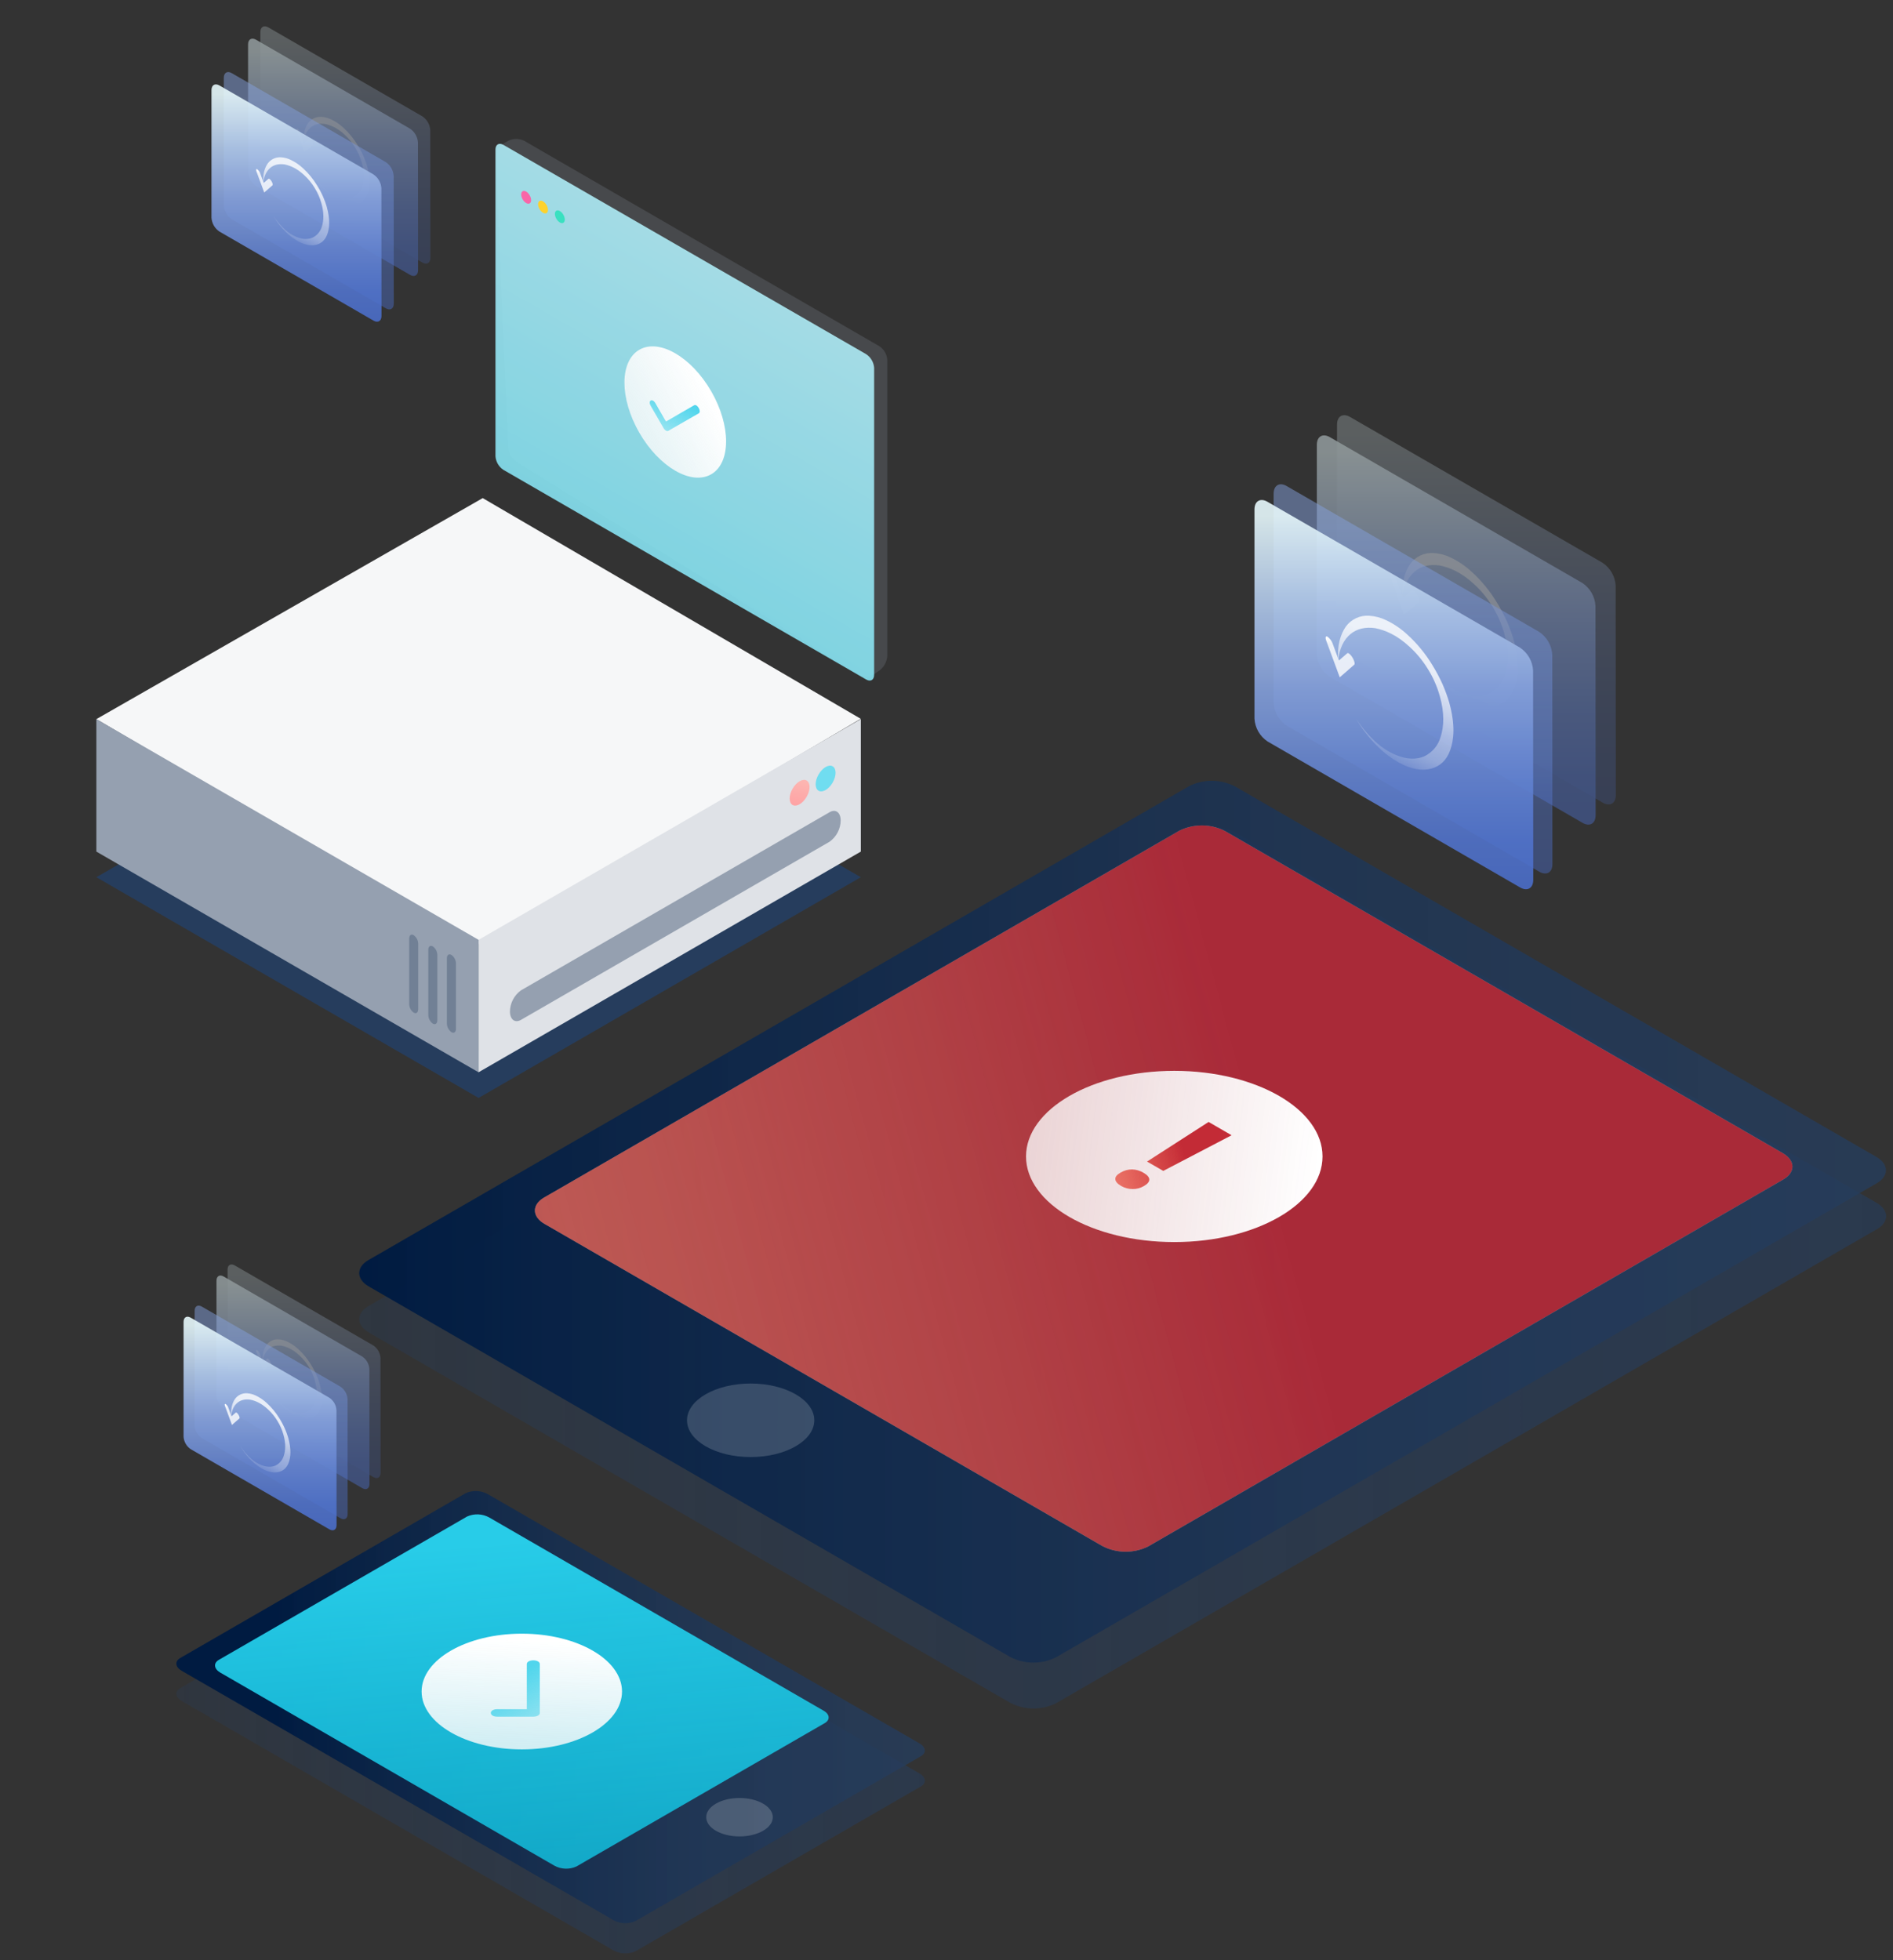 <?xml version="1.0" encoding="UTF-8" standalone="no"?>
<!-- Created with Keyshape -->
<svg xmlns="http://www.w3.org/2000/svg" xmlns:xlink="http://www.w3.org/1999/xlink" id="Ebene_1" data-name="Ebene 1" width="552" height="571.53" viewBox="0 0 552 571.53">
    <rect x="0" y="0" width="552" height="571.53" fill="#333333" stroke="none"/>
    <defs>
        <linearGradient id="Gradient-0" x1="86.455" y1="20.599" x2="86.455" y2="89.791" gradientUnits="userSpaceOnUse">
            <stop offset="0.04" stop-color="#e7f9fc" stop-opacity="0.9"/>
            <stop offset="0.27" stop-color="#b0c8ea" stop-opacity="0.9"/>
            <stop offset="0.49" stop-color="#84a0dc" stop-opacity="0.9"/>
            <stop offset="0.7" stop-color="#6484d1" stop-opacity="0.9"/>
            <stop offset="0.87" stop-color="#5173cb" stop-opacity="0.9"/>
            <stop offset="1" stop-color="#4a6dc9" stop-opacity="0.9"/>
        </linearGradient>
        <linearGradient id="Gradient-1" x1="29.98" y1="80.84" x2="55.13" y2="124.38" gradientUnits="userSpaceOnUse" gradientTransform="matrix(1 1.15 0 1 -12.6 -118.54)">
            <stop offset="0" stop-color="#ffffff" stop-opacity="0.8"/>
            <stop offset="0.19" stop-color="#ffffff" stop-opacity="0.8"/>
            <stop offset="0.4" stop-color="#ffffff" stop-opacity="0.6"/>
            <stop offset="0.6" stop-color="#ffffff" stop-opacity="0.4"/>
            <stop offset="0.82" stop-color="#ffffff" stop-opacity="0.3"/>
            <stop offset="1" stop-color="#ffffff" stop-opacity="0.1"/>
        </linearGradient>
        <linearGradient id="Gradient-2" x1="705.69" y1="-908.48" x2="713.33" y2="-924.74" gradientUnits="userSpaceOnUse" gradientTransform="matrix(-0.87 0.37 -0.65 -0.87 29.34 -1042.52)">
            <stop offset="0" stop-color="#ffffff"/>
            <stop offset="0.19" stop-color="#ffffff" stop-opacity="0.81"/>
            <stop offset="0.4" stop-color="#ffffff" stop-opacity="0.8"/>
            <stop offset="0.6" stop-color="#ffffff" stop-opacity="0.8"/>
            <stop offset="0.77" stop-color="#ffffff" stop-opacity="0.8"/>
            <stop offset="1" stop-color="#ffffff" stop-opacity="0.8"/>
        </linearGradient>
        <linearGradient id="Gradient-3" x1="104.71" y1="204.44" x2="550" y2="204.44" gradientUnits="userSpaceOnUse" gradientTransform="matrix(1 0 0 -1 0 574)">
            <stop offset="0" stop-color="#263d5d" stop-opacity="0.4"/>
            <stop offset="0.26" stop-color="#263d5d" stop-opacity="0.55"/>
            <stop offset="0.68" stop-color="#263d5d" stop-opacity="0.73"/>
            <stop offset="1" stop-color="#263d5d" stop-opacity="0.8"/>
        </linearGradient>
        <linearGradient id="Gradient-4" x1="104.71" y1="217.82" x2="550" y2="217.82" gradientUnits="userSpaceOnUse" gradientTransform="matrix(1 0 0 -1 0 574)">
            <stop offset="0" stop-color="#001b41"/>
            <stop offset="0.16" stop-color="#092347" stop-opacity="0.95"/>
            <stop offset="0.64" stop-color="#1e3657" stop-opacity="0.84"/>
            <stop offset="1" stop-color="#263d5d" stop-opacity="0.8"/>
        </linearGradient>
        <linearGradient id="Gradient-5" x1="-351.89" y1="866.29" x2="-98.93" y2="1119.24" gradientUnits="userSpaceOnUse" gradientTransform="matrix(0.87 0.5 0.5 -0.87 38.16 1318.98)">
            <stop offset="0" stop-color="#e5f7fa" stop-opacity="0.6"/>
            <stop offset="0.59" stop-color="#28cce8" stop-opacity="0.8"/>
        </linearGradient>
        <linearGradient id="Gradient-6" x1="-351.89" y1="866.29" x2="-98.93" y2="1119.24" gradientUnits="userSpaceOnUse" gradientTransform="matrix(0.87 0.5 0.5 -0.87 38.16 1318.98)">
            <stop offset="0" stop-color="#e52713" stop-opacity="0.6"/>
            <stop offset="0.59" stop-color="#be1622" stop-opacity="0.9"/>
        </linearGradient>
        <linearGradient id="Gradient-7" x1="-964.43" y1="398.85" x2="-917.74" y2="445.55" gradientUnits="userSpaceOnUse" gradientTransform="matrix(0.87 0.5 1 -0.58 395.58 715.46)">
            <stop offset="0" stop-color="#fafafa" stop-opacity="0.8"/>
            <stop offset="1" stop-color="#ffffff"/>
        </linearGradient>
        <linearGradient id="Gradient-8" x1="324.59" y1="232.5" x2="359.45" y2="241.85" gradientUnits="userSpaceOnUse" gradientTransform="matrix(1 0 0 -1 0 574)">
            <stop offset="0" stop-color="#e52713" stop-opacity="0.6"/>
            <stop offset="0.59" stop-color="#be1622" stop-opacity="0.9"/>
        </linearGradient>
        <linearGradient id="Gradient-9" x1="-83.863" y1="248.16" x2="-79.843" y2="268.78" gradientUnits="userSpaceOnUse" gradientTransform="matrix(0.5 0.87 0.87 -0.5 -180.36 200.62)">
            <stop offset="0" stop-color="#8c2de0"/>
            <stop offset="0" stop-color="#ff9a9e"/>
            <stop offset="1" stop-color="#fad0c4"/>
        </linearGradient>
        <linearGradient id="Gradient-10" x1="615.02" y1="614.5" x2="615.02" y2="463.6" gradientUnits="userSpaceOnUse" gradientTransform="matrix(-0.87 -0.5 0 -1.15 734.76 1062.27)">
            <stop offset="0" stop-color="#b8eef7"/>
            <stop offset="1" stop-color="#70ddf0"/>
        </linearGradient>
        <linearGradient id="Gradient-11" x1="86.455" y1="20.599" x2="86.455" y2="89.791" gradientUnits="userSpaceOnUse">
            <stop offset="0.105" stop-color="#84a0dc"/>
            <stop offset="0.7" stop-color="#6484d1" stop-opacity="0.9"/>
            <stop offset="0.835" stop-color="#5173cb" stop-opacity="0.9"/>
            <stop offset="1" stop-color="#4a6dc9" stop-opacity="0.9"/>
        </linearGradient>
        <linearGradient id="Gradient-12" x1="-126.559" y1="303.718" x2="-103.919" y2="326.358" gradientUnits="userSpaceOnUse" gradientTransform="matrix(0.5 0.87 0.58 -1 -125.99 415.4)">
            <stop offset="0" stop-color="#fafafa" stop-opacity="0.8"/>
            <stop offset="1" stop-color="#ffffff"/>
        </linearGradient>
        <linearGradient id="Gradient-13" x1="-103.89" y1="625.35" x2="-98.49" y2="634.7" gradientUnits="userSpaceOnUse" gradientTransform="matrix(1 0 0 -1 297.01 750.28)">
            <stop offset="0" stop-color="#11c7e6" stop-opacity="0.4"/>
            <stop offset="0.92" stop-color="#28cce8" stop-opacity="0.8"/>
        </linearGradient>
        <linearGradient id="Gradient-14" x1="51.38" y1="67.51" x2="269.68" y2="67.51" gradientUnits="userSpaceOnUse">
            <stop offset="0" stop-color="#263d5d" stop-opacity="0.4"/>
            <stop offset="0.26" stop-color="#263d5d" stop-opacity="0.55"/>
            <stop offset="0.68" stop-color="#263d5d" stop-opacity="0.73"/>
            <stop offset="1" stop-color="#263d5d" stop-opacity="0.8"/>
        </linearGradient>
        <linearGradient id="Gradient-15" x1="51.4" y1="76.3" x2="269.68" y2="76.3" gradientUnits="userSpaceOnUse" gradientTransform="matrix(1 0 0 -1 0 574)">
            <stop offset="0.13" stop-color="#001b41"/>
            <stop offset="0.27" stop-color="#092347" stop-opacity="0.95"/>
            <stop offset="0.69" stop-color="#1e3657" stop-opacity="0.84"/>
            <stop offset="1" stop-color="#263d5d" stop-opacity="0.8"/>
        </linearGradient>
        <linearGradient id="Gradient-16" x1="-2739.2" y1="-470.88" x2="-2614.13" y2="-345.81" gradientUnits="userSpaceOnUse" gradientTransform="matrix(0.87 -0.5 -1.5 -0.29 1868.52 -963.37)">
            <stop offset="0" stop-color="#11c7e6" stop-opacity="0.8"/>
            <stop offset="0.92" stop-color="#28cce8"/>
        </linearGradient>
        <linearGradient id="Gradient-17" x1="717.843" y1="136.876" x2="749.403" y2="168.436" gradientUnits="userSpaceOnUse" gradientTransform="matrix(0.87 -0.5 -1 -0.58 -485.35 457.39)">
            <stop offset="0" stop-color="#fafafa" stop-opacity="0.8"/>
            <stop offset="1" stop-color="#ffffff"/>
        </linearGradient>
        <linearGradient id="Gradient-18" x1="46.95" y1="-361.66" x2="54.47" y2="-348.62" gradientUnits="userSpaceOnUse" gradientTransform="matrix(0.5 -0.87 -0.87 -0.5 -182.51 361.51)">
            <stop offset="0" stop-color="#11c7e6" stop-opacity="0.4"/>
            <stop offset="0.92" stop-color="#28cce8" stop-opacity="0.8"/>
        </linearGradient>
        <linearGradient id="Gradient-19" x1="-466.15" y1="1034.31" x2="-225.05" y2="1275.4" gradientUnits="userSpaceOnUse" gradientTransform="matrix(0.87 0.5 0.5 -0.87 38.16 1318.98)">
            <stop offset="0.04" stop-color="#e7f9fc" stop-opacity="0.95"/>
            <stop offset="0.27" stop-color="#b0c8ea" stop-opacity="0.95"/>
            <stop offset="0.49" stop-color="#84a0dc" stop-opacity="0.98"/>
            <stop offset="0.7" stop-color="#6484d1" stop-opacity="0.98"/>
            <stop offset="0.87" stop-color="#5173cb" stop-opacity="0.98"/>
            <stop offset="1" stop-color="#4a6dc9" stop-opacity="0.95"/>
        </linearGradient>
        <linearGradient id="Gradient-20" x1="532.23" y1="-198.9" x2="571.56" y2="-130.77" gradientUnits="userSpaceOnUse" gradientTransform="matrix(0.5 0.87 -0.87 0.5 -365.13 -362.89)">
            <stop offset="0" stop-color="#ffffff" stop-opacity="0.8"/>
            <stop offset="0.19" stop-color="#ffffff" stop-opacity="0.8"/>
            <stop offset="0.4" stop-color="#ffffff" stop-opacity="0.6"/>
            <stop offset="0.6" stop-color="#ffffff" stop-opacity="0.4"/>
            <stop offset="0.82" stop-color="#ffffff" stop-opacity="0.3"/>
            <stop offset="1" stop-color="#ffffff" stop-opacity="0.1"/>
        </linearGradient>
        <linearGradient id="Gradient-21" x1="503.11" y1="-1323.42" x2="515.07" y2="-1348.86" gradientUnits="userSpaceOnUse" gradientTransform="matrix(-1.63 -0.07 -0.22 -0.62 553.93 -789.39)">
            <stop offset="0" stop-color="#ffffff"/>
            <stop offset="0.19" stop-color="#ffffff" stop-opacity="0.81"/>
            <stop offset="0.4" stop-color="#ffffff" stop-opacity="0.8"/>
            <stop offset="0.6" stop-color="#ffffff" stop-opacity="0.8"/>
            <stop offset="0.77" stop-color="#ffffff" stop-opacity="0.8"/>
            <stop offset="1" stop-color="#ffffff" stop-opacity="0.8"/>
        </linearGradient>
        <linearGradient id="Gradient-22" x1="-428.2" y1="1054.56" x2="-187.11" y2="1295.65" gradientUnits="userSpaceOnUse" gradientTransform="matrix(0.87 0.5 0.5 -0.87 38.16 1318.98)">
            <stop offset="0" stop-color="#11c7e6" stop-opacity="0.4"/>
            <stop offset="0.92" stop-color="#28cce8" stop-opacity="0.8"/>
        </linearGradient>
        <linearGradient id="Gradient-23" x1="-978.87" y1="321.3" x2="-934.37" y2="365.81" gradientUnits="userSpaceOnUse">
            <stop offset="0" stop-color="#fafafa" stop-opacity="0.8"/>
            <stop offset="1" stop-color="#ffffff"/>
        </linearGradient>
        <linearGradient id="Gradient-24" x1="-752.92" y1="1059.1" x2="-742.32" y2="1077.48" gradientUnits="userSpaceOnUse" gradientTransform="matrix(1.5 0.29 0.87 -0.5 552.89 888.65)">
            <stop offset="0" stop-color="#11c7e6" stop-opacity="0.4"/>
            <stop offset="0.92" stop-color="#28cce8" stop-opacity="0.8"/>
        </linearGradient>
    </defs>
    <style>
@keyframes a0_o { 0% { opacity: 1; } 20% { opacity: 1; } 25.454% { opacity: 0; } 89.091% { opacity: 0; } 95.454% { opacity: 0.95; } 100% { opacity: 0.95; } }
@keyframes a1_t { 0% { transform: translate(155.805px,217.095px); } 10.909% { transform: translate(155.805px,217.095px); animation-timing-function: cubic-bezier(0,0,0.58,1); } 17.273% { transform: translate(155.805px,240.095px); } 100% { transform: translate(155.805px,240.095px); } }
@keyframes a1_o { 0% { opacity: 0; } 10% { opacity: 0; animation-timing-function: cubic-bezier(0,0,0.58,1); } 19.091% { opacity: 1; } 42.727% { opacity: 1; } 48.182% { opacity: 0; } 100% { opacity: 0; } }
@keyframes a2_t { 0% { transform: translate(339.273px,326.476px) scale(1.05,1.05) translate(-174.744px,-100.895px); } 39.091% { transform: translate(339.273px,326.476px) scale(1.05,1.05) translate(-174.744px,-100.895px); animation-timing-function: cubic-bezier(0,0,0.58,1); } 45.455% { transform: translate(339.273px,345.476px) scale(1.05,1.05) translate(-174.744px,-100.895px); } 100% { transform: translate(339.273px,345.476px) scale(1.05,1.05) translate(-174.744px,-100.895px); } }
@keyframes a2_o { 0% { opacity: 0; } 38.182% { opacity: 0; animation-timing-function: cubic-bezier(0,0,0.58,1); } 47.273% { opacity: 1; } 90.909% { opacity: 1; animation-timing-function: cubic-bezier(0,0,0.58,1); } 95.454% { opacity: 0; } 100% { opacity: 0; } }
    </style>
    <g opacity="0.5" transform="translate(98.917,44.067) translate(-26.58,-36.391)">
        <path class="cls-55" d="M111.21,50.88C111.185,50.476,111.113,50.077,110.996,49.69C110.879,49.303,110.718,48.93,110.516,48.58C110.314,48.23,110.072,47.904,109.794,47.61C109.517,47.315,109.207,47.053,108.87,46.83L64,20.92C62.72,20.17,61.67,20.78,61.67,22.27L61.67,59.46C61.694,59.864,61.764,60.264,61.879,60.652C61.995,61.04,62.155,61.413,62.356,61.765C62.558,62.116,62.8,62.442,63.076,62.738C63.353,63.033,63.663,63.296,64,63.52L108.9,89.47C110.19,90.22,111.24,89.61,111.24,88.12Z" fill="url(#Gradient-0)" opacity="0.5" transform="translate(-58.08,-20.599)"/>
        <path class="cls-55" d="M111.21,50.88C111.185,50.476,111.113,50.077,110.996,49.69C110.879,49.303,110.718,48.93,110.516,48.58C110.314,48.23,110.072,47.904,109.794,47.61C109.517,47.315,109.207,47.053,108.87,46.83L64,20.92C62.72,20.17,61.67,20.78,61.67,22.27L61.67,59.46C61.694,59.864,61.764,60.264,61.879,60.652C61.995,61.04,62.155,61.413,62.356,61.765C62.558,62.116,62.8,62.442,63.076,62.738C63.353,63.033,63.663,63.296,64,63.52L108.9,89.47C110.19,90.22,111.24,89.61,111.24,88.12Z" fill="url(#Gradient-0)" transform="translate(-61.67,-17.009)"/>
        <path class="cls-2" d="M12.72,42.89C13.33,43.84,13.972,44.769,14.646,45.675C15.32,46.58,16.025,47.462,16.76,48.319C17.495,49.176,18.259,50.008,19.052,50.812C19.844,51.616,20.664,52.392,21.51,53.14C22.086,53.649,22.683,54.134,23.299,54.594C23.915,55.053,24.55,55.487,25.203,55.894C25.855,56.301,26.524,56.681,27.208,57.032C27.891,57.384,28.589,57.706,29.3,58C34.07,60,37.94,59.88,41.1,58.56C41.929,58.163,42.713,57.678,43.439,57.113C44.164,56.548,44.827,55.907,45.415,55.201C46.004,54.495,46.515,53.727,46.939,52.912C47.364,52.096,47.699,51.237,47.94,50.35C49.24,46.27,49.62,40.63,47.53,33.35C47.253,32.368,46.942,31.396,46.597,30.436C46.251,29.476,45.872,28.529,45.46,27.596C45.048,26.662,44.603,25.744,44.126,24.842C43.648,23.941,43.14,23.056,42.6,22.19C42.081,21.342,41.533,20.512,40.956,19.701C40.38,18.891,39.776,18.101,39.144,17.333C38.513,16.564,37.855,15.818,37.172,15.095C36.489,14.373,35.782,13.674,35.05,13C29.68,8,24.81,6,20.63,5.17C16.51,4.59,13.01,5.43,10.33,7.66C7.65,9.89,5.75,13.48,5.19,18.91C4.76,12.3,6.19,7.78,8.39,4.55C8.943,3.789,9.591,3.102,10.317,2.504C11.044,1.907,11.843,1.404,12.696,1.007C13.549,0.611,14.449,0.324,15.374,0.154C16.299,-0.016,17.242,-0.067,18.18,0C18.795,0.04,19.408,0.109,20.016,0.209C20.624,0.308,21.227,0.438,21.823,0.596C22.418,0.755,23.006,0.942,23.583,1.158C24.16,1.374,24.727,1.619,25.28,1.89C26.085,2.274,26.875,2.689,27.648,3.133C28.421,3.578,29.177,4.052,29.914,4.554C30.651,5.056,31.369,5.585,32.066,6.142C32.762,6.699,33.438,7.282,34.09,7.89C35.089,8.803,36.055,9.751,36.987,10.733C37.919,11.714,38.815,12.729,39.675,13.774C40.535,14.819,41.357,15.895,42.14,16.999C42.923,18.102,43.667,19.233,44.37,20.39C44.779,21.047,45.177,21.71,45.564,22.381C45.951,23.051,46.326,23.728,46.69,24.411C47.053,25.094,47.405,25.783,47.745,26.478C48.086,27.173,48.414,27.874,48.73,28.58C49.003,29.203,49.267,29.829,49.52,30.46C49.773,31.091,50.016,31.726,50.249,32.365C50.481,33.004,50.704,33.646,50.916,34.292C51.127,34.938,51.329,35.587,51.52,36.24C54.08,45.65,53.44,51.62,51.91,55.97C50.38,60.32,47.52,62.77,43.91,63.71C40.3,64.65,35.84,64.07,30.48,61.15C29.686,60.7,28.907,60.223,28.145,59.721C27.383,59.219,26.637,58.692,25.91,58.14C25.183,57.588,24.474,57.013,23.785,56.414C23.096,55.815,22.428,55.193,21.78,54.55C20.898,53.687,20.045,52.794,19.223,51.873C18.401,50.952,17.611,50.003,16.854,49.028C16.096,48.053,15.372,47.053,14.683,46.029C13.993,45.005,13.338,43.958,12.72,42.89Z" fill="url(#Gradient-1)" opacity="0.6" transform="translate(14.146,26.393) scale(0.4,0.4)"/>
        <path class="cls-3" d="M5.89,25.65L0.26,10.39C-0.23,9.07,0,8.32,0.75,8.7C1.009,8.893,1.254,9.106,1.481,9.336C1.709,9.566,1.919,9.813,2.109,10.075C2.3,10.336,2.47,10.612,2.619,10.899C2.768,11.186,2.896,11.484,3,11.79L5.53,18.63L9.01,15.63C9.4,15.28,10.38,16.08,11.19,17.4C12,18.72,12.32,20.09,11.92,20.4Z" fill="url(#Gradient-2)" opacity="0.6" transform="translate(14.146,26.393) scale(0.4,0.4)"/>
    </g>
    <title>running-in-seconds</title>
    <path class="cls-1" d="M294.58,496.45L107.58,388.51C103.86,386.41,103.8,382.89,107.42,380.8L346.77,242.54C347.804,242.031,348.894,241.644,350.018,241.388C351.142,241.132,352.292,241.008,353.444,241.018C354.597,241.028,355.744,241.173,356.863,241.45C357.982,241.726,359.065,242.132,360.09,242.66L547.17,350.66C550.88,352.76,550.95,356.27,547.32,358.36L307.93,496.58C306.894,497.091,305.801,497.478,304.674,497.735C303.548,497.992,302.395,498.116,301.24,498.105C300.084,498.093,298.934,497.947,297.813,497.668C296.691,497.39,295.606,496.981,294.58,496.45Z" fill="url(#Gradient-3)" opacity="0.8" style="isolation: isolate;"/>
    <path class="cls-2" d="M294.58,483.09L107.58,375.09C103.86,372.99,103.8,369.48,107.42,367.38L346.77,229.18C347.805,228.666,348.896,228.275,350.022,228.015C351.148,227.755,352.3,227.628,353.456,227.635C354.611,227.643,355.762,227.786,356.884,228.061C358.006,228.337,359.092,228.742,360.12,229.27L547.12,337.27C550.83,339.37,550.9,342.88,547.27,344.97L307.93,483.18C306.895,483.694,305.804,484.085,304.678,484.345C303.552,484.605,302.4,484.732,301.244,484.725C300.089,484.717,298.938,484.574,297.816,484.299C296.694,484.023,295.608,483.618,294.58,483.09Z" fill="url(#Gradient-4)"/>
    <path class="cls-3" d="M321.44,450.74L158.81,356.84C155.1,354.74,155.03,351.23,158.65,349.14L343.88,242.19C344.914,241.679,346.004,241.29,347.128,241.031C348.252,240.772,349.402,240.645,350.556,240.653C351.709,240.661,352.858,240.803,353.978,241.077C355.099,241.351,356.183,241.755,357.21,242.28L519.84,336.18C523.56,338.33,523.63,341.79,520,343.88L334.78,450.88C333.744,451.389,332.651,451.775,331.526,452.03C330.4,452.285,329.248,452.408,328.093,452.396C326.939,452.384,325.79,452.237,324.67,451.958C323.549,451.679,322.465,451.27,321.44,450.74Z" fill="url(#Gradient-5)" opacity="0.96" style="isolation: isolate;"/>
    <ellipse class="cls-4" rx="18.56" ry="10.72" opacity="0.2" fill="#dfe2e7" transform="translate(0,0) translate(218.89,414.08)" style="isolation: isolate;"/>
    <g opacity="1" transform="translate(339.329,346.525) translate(-183.348,-105.872)" style="animation: 11s linear infinite both a0_o;">
        <path class="cls-5" d="M321.44,450.74L158.81,356.84C155.1,354.74,155.03,351.23,158.65,349.14L343.88,242.19C344.914,241.679,346.004,241.29,347.128,241.031C348.252,240.772,349.402,240.645,350.556,240.653C351.709,240.661,352.858,240.803,353.978,241.077C355.099,241.351,356.183,241.755,357.21,242.28L519.84,336.18C523.56,338.33,523.63,341.79,520,343.88L334.78,450.88C333.744,451.389,332.651,451.775,331.526,452.03C330.4,452.285,329.248,452.408,328.093,452.396C326.939,452.384,325.79,452.237,324.67,451.958C323.549,451.679,322.465,451.27,321.44,450.74Z" fill="url(#Gradient-6)" opacity="0.96" transform="translate(-155.981,-240.653)" style="isolation: isolate;"/>
        <ellipse class="cls-6" rx="43.23" ry="24.96" fill="url(#Gradient-7)" transform="translate(-155.981,-240.653) translate(342.42,337.16)"/>
        <path class="cls-7" d="M326.77,341.86C327.021,341.71,327.281,341.576,327.55,341.461C327.819,341.346,328.095,341.25,328.377,341.172C328.659,341.094,328.946,341.036,329.236,340.997C329.526,340.958,329.818,340.939,330.11,340.94C330.407,340.948,330.703,340.976,330.997,341.022C331.29,341.069,331.58,341.135,331.865,341.219C332.15,341.303,332.43,341.406,332.701,341.527C332.973,341.647,333.236,341.785,333.49,341.94C334.54,342.56,335.11,343.2,335.13,343.87C335.15,344.54,334.62,345.17,333.56,345.79C333.312,345.937,333.054,346.066,332.788,346.177C332.522,346.288,332.249,346.38,331.97,346.454C331.692,346.527,331.408,346.581,331.122,346.616C330.836,346.65,330.548,346.665,330.26,346.66C329.965,346.66,329.671,346.64,329.379,346.601C329.087,346.562,328.798,346.503,328.513,346.426C328.229,346.348,327.95,346.252,327.679,346.137C327.407,346.022,327.144,345.89,326.89,345.74C325.84,345.12,325.25,344.47,325.23,343.74C325.21,343.01,325.74,342.47,326.77,341.86ZM339.21,341.37L334.48,338.65L352.43,327.1L359.13,330.98Z" fill="url(#Gradient-8)" transform="translate(-155.981,-240.653)"/>
    </g>
    <path class="cls-34" d="M139.56,275.26L250.99,209.56L140.76,145.22L28.1,209.66L139.56,275.26Z" fill="#f6f7f8"/>
    <path class="cls-35" d="M39.76,249.02L28.1,255.75L139.56,320.1L251.02,255.75L240.76,249.83L139.56,306.43L39.76,249.02Z" fill="#263d5d"/>
    <path class="cls-36" d="M139.56,312.61L251.02,248.28L251.02,209.65L139.56,274L139.56,312.61Z" fill="#dfe2e7"/>
    <path class="cls-37" d="M139.56,312.63L28.1,248.28L28.1,209.66L139.56,274.01L139.56,312.63Z" fill="#95a0b0"/>
    <path class="cls-37" d="M151.92,297.34L241.92,245.39C242.409,245.039,242.854,244.632,243.249,244.178C243.643,243.724,243.983,243.225,244.261,242.692C244.54,242.159,244.756,241.596,244.903,241.013C245.051,240.43,245.131,239.831,245.14,239.23L245.14,239.23C245.14,236.86,243.69,235.77,241.92,236.79L151.92,288.73C151.432,289.081,150.987,289.488,150.593,289.943C150.199,290.397,149.859,290.896,149.581,291.429C149.302,291.962,149.087,292.525,148.938,293.108C148.79,293.691,148.71,294.289,148.7,294.89L148.7,294.89C148.7,297.22,150.15,298.37,151.92,297.34Z" fill="#95a0b0"/>
    <path class="cls-38" d="M131.64,300.93L131.64,300.93C132.36,301.35,132.96,300.93,132.96,299.93L132.96,280.93C132.958,280.683,132.927,280.437,132.867,280.197C132.807,279.957,132.719,279.725,132.605,279.506C132.491,279.287,132.351,279.082,132.188,278.896C132.026,278.709,131.842,278.543,131.64,278.4L131.64,278.4C130.91,277.98,130.31,278.4,130.31,279.4L130.31,298.4C130.315,298.647,130.349,298.893,130.411,299.132C130.473,299.372,130.562,299.603,130.677,299.822C130.792,300.041,130.932,300.245,131.094,300.432C131.256,300.618,131.439,300.786,131.64,300.93Z" fill="#718095"/>
    <path class="cls-38" d="M126.21,298.44L126.21,298.44C126.94,298.86,127.53,298.44,127.53,297.39L127.53,278.44C127.527,278.194,127.496,277.948,127.435,277.71C127.375,277.471,127.287,277.24,127.173,277.021C127.059,276.803,126.919,276.599,126.757,276.414C126.595,276.228,126.411,276.062,126.21,275.92L126.21,275.92C125.48,275.5,124.89,275.92,124.89,276.92L124.89,295.92C124.893,296.166,124.926,296.411,124.986,296.65C125.047,296.889,125.135,297.119,125.249,297.337C125.364,297.556,125.503,297.76,125.665,297.945C125.827,298.131,126.01,298.297,126.21,298.44Z" fill="#718095"/>
    <path class="cls-38" d="M120.63,295.23L120.63,295.23C121.36,295.64,121.95,295.23,121.95,294.18L121.95,275.18C121.948,274.933,121.917,274.687,121.857,274.447C121.797,274.207,121.709,273.975,121.595,273.756C121.481,273.537,121.341,273.332,121.178,273.146C121.016,272.959,120.832,272.793,120.63,272.65L120.63,272.65C119.91,272.23,119.32,272.65,119.32,273.65L119.32,292.65C119.317,292.901,119.345,293.151,119.402,293.396C119.459,293.64,119.545,293.877,119.659,294.1C119.773,294.324,119.913,294.534,120.076,294.724C120.24,294.914,120.426,295.084,120.63,295.23Z" fill="#718095"/>
    <ellipse class="cls-39" rx="4.11" ry="2.37" fill="#70ddf0" transform="translate(-76.2,321.99) rotate(-60) translate(240.76,226.98)"/>
    <ellipse class="cls-40" rx="4.11" ry="2.37" fill="url(#Gradient-9)" transform="translate(-83.57,317.49) rotate(-60) translate(233.17,231.12)"/>
    <g class="cls-41" opacity="0.2">
        <path class="cls-37" d="M258.73,104.92C258.704,104.52,258.632,104.124,258.515,103.741C258.397,103.358,258.236,102.989,258.033,102.643C257.831,102.297,257.589,101.976,257.312,101.686C257.036,101.396,256.726,101.139,256.39,100.92L152.88,41.06C152.517,40.878,152.135,40.739,151.74,40.645C151.345,40.552,150.941,40.505,150.535,40.505C150.129,40.505,149.725,40.552,149.33,40.645C148.935,40.739,148.553,40.878,148.19,41.06L146.82,41.85C146.486,42.066,146.18,42.322,145.908,42.613C145.637,42.903,145.401,43.225,145.208,43.573C145.014,43.92,144.864,44.29,144.759,44.674C144.655,45.057,144.598,45.452,144.59,45.85L148.19,130.53C148.231,130.939,148.316,131.343,148.444,131.733C148.572,132.124,148.741,132.5,148.949,132.855C149.157,133.209,149.403,133.54,149.683,133.842C149.962,134.144,150.273,134.415,150.61,134.65L250.4,196.65C250.745,196.841,251.115,196.985,251.498,197.079C251.881,197.173,252.275,197.215,252.67,197.206C253.064,197.196,253.456,197.134,253.834,197.022C254.213,196.909,254.574,196.747,254.91,196.54L256.51,195.43C256.833,195.18,257.128,194.895,257.39,194.583C257.653,194.27,257.881,193.93,258.072,193.569C258.263,193.208,258.415,192.828,258.526,192.435C258.636,192.041,258.705,191.638,258.73,191.23Z" fill="#95a0b0"/>
    </g>
    <g class="cls-9" opacity="0.9">
        <path class="cls-42" d="M254.9,107.25C254.872,106.85,254.799,106.455,254.68,106.073C254.562,105.69,254.4,105.322,254.198,104.976C253.996,104.63,253.755,104.309,253.479,104.018C253.203,103.728,252.895,103.47,252.56,103.25L146.82,42.25C145.53,41.51,144.48,42.12,144.48,43.59L144.48,133C144.505,133.4,144.577,133.796,144.694,134.18C144.811,134.563,144.972,134.932,145.175,135.278C145.377,135.624,145.619,135.946,145.896,136.235C146.173,136.525,146.483,136.782,146.82,137L252.56,198.1C253.85,198.85,254.9,198.24,254.9,196.75Z" fill="url(#Gradient-10)"/>
    </g>
    <ellipse class="cls-43" rx="1.18" ry="2.04" fill="#f965a8" transform="translate(-8.21,84.42) rotate(-30) translate(153.43,57.53)"/>
    <ellipse class="cls-44" rx="1.18" ry="2.04" fill="#fed22c" transform="translate(-8.96,87.26) rotate(-30) translate(158.34,60.36)"/>
    <ellipse class="cls-45" rx="1.18" ry="2.04" fill="#3ae0c0" transform="translate(-9.72,90.09) rotate(-30) translate(163.25,63.19)"/>
    <path class="cls-55" d="M111.21,50.88C111.185,50.476,111.113,50.077,110.996,49.69C110.879,49.303,110.718,48.93,110.516,48.58C110.314,48.23,110.072,47.904,109.794,47.61C109.517,47.315,109.207,47.053,108.87,46.83L64,20.92C62.72,20.17,61.67,20.78,61.67,22.27L61.67,59.46C61.694,59.864,61.764,60.264,61.879,60.652C61.995,61.04,62.155,61.413,62.356,61.765C62.558,62.116,62.8,62.442,63.076,62.738C63.353,63.033,63.663,63.296,64,63.52L108.9,89.47C110.19,90.22,111.24,89.61,111.24,88.12Z" fill="url(#Gradient-11)" opacity="0.5" transform="translate(3.59,0.41)"/>
    <path class="cls-55" d="M111.21,50.88C111.185,50.476,111.113,50.077,110.996,49.69C110.879,49.303,110.718,48.93,110.516,48.58C110.314,48.23,110.072,47.904,109.794,47.61C109.517,47.315,109.207,47.053,108.87,46.83L64,20.92C62.72,20.17,61.67,20.78,61.67,22.27L61.67,59.46C61.694,59.864,61.764,60.264,61.879,60.652C61.995,61.04,62.155,61.413,62.356,61.765C62.558,62.116,62.8,62.442,63.076,62.738C63.353,63.033,63.663,63.296,64,63.52L108.9,89.47C110.19,90.22,111.24,89.61,111.24,88.12Z" fill="url(#Gradient-0)" transform="translate(0,4)"/>
    <path class="cls-2" d="M12.72,42.89C13.33,43.84,13.972,44.769,14.646,45.675C15.32,46.58,16.025,47.462,16.76,48.319C17.495,49.176,18.259,50.008,19.052,50.812C19.844,51.616,20.664,52.392,21.51,53.14C22.086,53.649,22.683,54.134,23.299,54.594C23.915,55.053,24.55,55.487,25.203,55.894C25.855,56.301,26.524,56.681,27.208,57.032C27.891,57.384,28.589,57.706,29.3,58C34.07,60,37.94,59.88,41.1,58.56C41.929,58.163,42.713,57.678,43.439,57.113C44.164,56.548,44.827,55.907,45.415,55.201C46.004,54.495,46.515,53.727,46.939,52.912C47.364,52.096,47.699,51.237,47.94,50.35C49.24,46.27,49.62,40.63,47.53,33.35C47.253,32.368,46.942,31.396,46.597,30.436C46.251,29.476,45.872,28.529,45.46,27.596C45.048,26.662,44.603,25.744,44.126,24.842C43.648,23.941,43.14,23.056,42.6,22.19C42.081,21.342,41.533,20.512,40.956,19.701C40.38,18.891,39.776,18.101,39.144,17.333C38.513,16.564,37.855,15.818,37.172,15.095C36.489,14.373,35.782,13.674,35.05,13C29.68,8,24.81,6,20.63,5.17C16.51,4.59,13.01,5.43,10.33,7.66C7.65,9.89,5.75,13.48,5.19,18.91C4.76,12.3,6.19,7.78,8.39,4.55C8.943,3.789,9.591,3.102,10.317,2.504C11.044,1.907,11.843,1.404,12.696,1.007C13.549,0.611,14.449,0.324,15.374,0.154C16.299,-0.016,17.242,-0.067,18.18,0C18.795,0.04,19.408,0.109,20.016,0.209C20.624,0.308,21.227,0.438,21.823,0.596C22.418,0.755,23.006,0.942,23.583,1.158C24.16,1.374,24.727,1.619,25.28,1.89C26.085,2.274,26.875,2.689,27.648,3.133C28.421,3.578,29.177,4.052,29.914,4.554C30.651,5.056,31.369,5.585,32.066,6.142C32.762,6.699,33.438,7.282,34.09,7.89C35.089,8.803,36.055,9.751,36.987,10.733C37.919,11.714,38.815,12.729,39.675,13.774C40.535,14.819,41.357,15.895,42.14,16.999C42.923,18.102,43.667,19.233,44.37,20.39C44.779,21.047,45.177,21.71,45.564,22.381C45.951,23.051,46.326,23.728,46.69,24.411C47.053,25.094,47.405,25.783,47.745,26.478C48.086,27.173,48.414,27.874,48.73,28.58C49.003,29.203,49.267,29.829,49.52,30.46C49.773,31.091,50.016,31.726,50.249,32.365C50.481,33.004,50.704,33.646,50.916,34.292C51.127,34.938,51.329,35.587,51.52,36.24C54.08,45.65,53.44,51.62,51.91,55.97C50.38,60.32,47.52,62.77,43.91,63.71C40.3,64.65,35.84,64.07,30.48,61.15C29.686,60.7,28.907,60.223,28.145,59.721C27.383,59.219,26.637,58.692,25.91,58.14C25.183,57.588,24.474,57.013,23.785,56.414C23.096,55.815,22.428,55.193,21.78,54.55C20.898,53.687,20.045,52.794,19.223,51.873C18.401,50.952,17.611,50.003,16.854,49.028C16.096,48.053,15.372,47.053,14.683,46.029C13.993,45.005,13.338,43.958,12.72,42.89Z" fill="url(#Gradient-1)" transform="translate(74.689,45.862) scale(0.4,0.4)"/>
    <path class="cls-3" d="M5.89,25.65L0.26,10.39C-0.23,9.07,0,8.32,0.75,8.7C1.009,8.893,1.254,9.106,1.481,9.336C1.709,9.566,1.919,9.813,2.109,10.075C2.3,10.336,2.47,10.612,2.619,10.899C2.768,11.186,2.896,11.484,3,11.79L5.53,18.63L9.01,15.63C9.4,15.28,10.38,16.08,11.19,17.4C12,18.72,12.32,20.09,11.92,20.4Z" fill="url(#Gradient-2)" transform="translate(74.689,45.862) scale(0.4,0.4)"/>
    <g transform="translate(82.25,407.4) scale(0.9,0.9) translate(-31.913,-43.058)">
        <g opacity="0.5" transform="translate(37.247,36.391) translate(-26.58,-36.391)">
            <path class="cls-55" d="M111.21,50.88C111.185,50.476,111.113,50.077,110.996,49.69C110.879,49.303,110.718,48.93,110.516,48.58C110.314,48.23,110.072,47.904,109.794,47.61C109.517,47.315,109.207,47.053,108.87,46.83L64,20.92C62.72,20.17,61.67,20.78,61.67,22.27L61.67,59.46C61.694,59.864,61.764,60.264,61.879,60.652C61.995,61.04,62.155,61.413,62.356,61.765C62.558,62.116,62.8,62.442,63.076,62.738C63.353,63.033,63.663,63.296,64,63.52L108.9,89.47C110.19,90.22,111.24,89.61,111.24,88.12Z" fill="url(#Gradient-0)" opacity="0.5" transform="translate(-58.08,-20.599)"/>
            <path class="cls-55" d="M111.21,50.88C111.185,50.476,111.113,50.077,110.996,49.69C110.879,49.303,110.718,48.93,110.516,48.58C110.314,48.23,110.072,47.904,109.794,47.61C109.517,47.315,109.207,47.053,108.87,46.83L64,20.92C62.72,20.17,61.67,20.78,61.67,22.27L61.67,59.46C61.694,59.864,61.764,60.264,61.879,60.652C61.995,61.04,62.155,61.413,62.356,61.765C62.558,62.116,62.8,62.442,63.076,62.738C63.353,63.033,63.663,63.296,64,63.52L108.9,89.47C110.19,90.22,111.24,89.61,111.24,88.12Z" fill="url(#Gradient-0)" transform="translate(-61.67,-17.009)"/>
            <path class="cls-2" d="M12.72,42.89C13.33,43.84,13.972,44.769,14.646,45.675C15.32,46.58,16.025,47.462,16.76,48.319C17.495,49.176,18.259,50.008,19.052,50.812C19.844,51.616,20.664,52.392,21.51,53.14C22.086,53.649,22.683,54.134,23.299,54.594C23.915,55.053,24.55,55.487,25.203,55.894C25.855,56.301,26.524,56.681,27.208,57.032C27.891,57.384,28.589,57.706,29.3,58C34.07,60,37.94,59.88,41.1,58.56C41.929,58.163,42.713,57.678,43.439,57.113C44.164,56.548,44.827,55.907,45.415,55.201C46.004,54.495,46.515,53.727,46.939,52.912C47.364,52.096,47.699,51.237,47.94,50.35C49.24,46.27,49.62,40.63,47.53,33.35C47.253,32.368,46.942,31.396,46.597,30.436C46.251,29.476,45.872,28.529,45.46,27.596C45.048,26.662,44.603,25.744,44.126,24.842C43.648,23.941,43.14,23.056,42.6,22.19C42.081,21.342,41.533,20.512,40.956,19.701C40.38,18.891,39.776,18.101,39.144,17.333C38.513,16.564,37.855,15.818,37.172,15.095C36.489,14.373,35.782,13.674,35.05,13C29.68,8,24.81,6,20.63,5.17C16.51,4.59,13.01,5.43,10.33,7.66C7.65,9.89,5.75,13.48,5.19,18.91C4.76,12.3,6.19,7.78,8.39,4.55C8.943,3.789,9.591,3.102,10.317,2.504C11.044,1.907,11.843,1.404,12.696,1.007C13.549,0.611,14.449,0.324,15.374,0.154C16.299,-0.016,17.242,-0.067,18.18,0C18.795,0.04,19.408,0.109,20.016,0.209C20.624,0.308,21.227,0.438,21.823,0.596C22.418,0.755,23.006,0.942,23.583,1.158C24.16,1.374,24.727,1.619,25.28,1.89C26.085,2.274,26.875,2.689,27.648,3.133C28.421,3.578,29.177,4.052,29.914,4.554C30.651,5.056,31.369,5.585,32.066,6.142C32.762,6.699,33.438,7.282,34.09,7.89C35.089,8.803,36.055,9.751,36.987,10.733C37.919,11.714,38.815,12.729,39.675,13.774C40.535,14.819,41.357,15.895,42.14,16.999C42.923,18.102,43.667,19.233,44.37,20.39C44.779,21.047,45.177,21.71,45.564,22.381C45.951,23.051,46.326,23.728,46.69,24.411C47.053,25.094,47.405,25.783,47.745,26.478C48.086,27.173,48.414,27.874,48.73,28.58C49.003,29.203,49.267,29.829,49.52,30.46C49.773,31.091,50.016,31.726,50.249,32.365C50.481,33.004,50.704,33.646,50.916,34.292C51.127,34.938,51.329,35.587,51.52,36.24C54.08,45.65,53.44,51.62,51.91,55.97C50.38,60.32,47.52,62.77,43.91,63.71C40.3,64.65,35.84,64.07,30.48,61.15C29.686,60.7,28.907,60.223,28.145,59.721C27.383,59.219,26.637,58.692,25.91,58.14C25.183,57.588,24.474,57.013,23.785,56.414C23.096,55.815,22.428,55.193,21.78,54.55C20.898,53.687,20.045,52.794,19.223,51.873C18.401,50.952,17.611,50.003,16.854,49.028C16.096,48.053,15.372,47.053,14.683,46.029C13.993,45.005,13.338,43.958,12.72,42.89Z" fill="url(#Gradient-1)" opacity="0.6" transform="translate(12.846,24.259) scale(0.4,0.4)"/>
            <path class="cls-3" d="M5.89,25.65L0.26,10.39C-0.23,9.07,0,8.32,0.75,8.7C1.009,8.893,1.254,9.106,1.481,9.336C1.709,9.566,1.919,9.813,2.109,10.075C2.3,10.336,2.47,10.612,2.619,10.899C2.768,11.186,2.896,11.484,3,11.79L5.53,18.63L9.01,15.63C9.4,15.28,10.38,16.08,11.19,17.4C12,18.72,12.32,20.09,11.92,20.4Z" fill="url(#Gradient-2)" opacity="0.6" transform="translate(12.846,24.259) scale(0.4,0.4)"/>
        </g>
        <path class="cls-55" d="M111.21,50.88C111.185,50.476,111.113,50.077,110.996,49.69C110.879,49.303,110.718,48.93,110.516,48.58C110.314,48.23,110.072,47.904,109.794,47.61C109.517,47.315,109.207,47.053,108.87,46.83L64,20.92C62.72,20.17,61.67,20.78,61.67,22.27L61.67,59.46C61.694,59.864,61.764,60.264,61.879,60.652C61.995,61.04,62.155,61.413,62.356,61.765C62.558,62.116,62.8,62.442,63.076,62.738C63.353,63.033,63.663,63.296,64,63.52L108.9,89.47C110.19,90.22,111.24,89.61,111.24,88.12Z" fill="url(#Gradient-11)" opacity="0.5" transform="translate(-58.08,-7.266)"/>
        <path class="cls-55" d="M111.21,50.88C111.185,50.476,111.113,50.077,110.996,49.69C110.879,49.303,110.718,48.93,110.516,48.58C110.314,48.23,110.072,47.904,109.794,47.61C109.517,47.315,109.207,47.053,108.87,46.83L64,20.92C62.72,20.17,61.67,20.78,61.67,22.27L61.67,59.46C61.694,59.864,61.764,60.264,61.879,60.652C61.995,61.04,62.155,61.413,62.356,61.765C62.558,62.116,62.8,62.442,63.076,62.738C63.353,63.033,63.663,63.296,64,63.52L108.9,89.47C110.19,90.22,111.24,89.61,111.24,88.12Z" fill="url(#Gradient-0)" transform="translate(-61.67,-3.675)"/>
        <path class="cls-2" d="M12.72,42.89C13.33,43.84,13.972,44.769,14.646,45.675C15.32,46.58,16.025,47.462,16.76,48.319C17.495,49.176,18.259,50.008,19.052,50.812C19.844,51.616,20.664,52.392,21.51,53.14C22.086,53.649,22.683,54.134,23.299,54.594C23.915,55.053,24.55,55.487,25.203,55.894C25.855,56.301,26.524,56.681,27.208,57.032C27.891,57.384,28.589,57.706,29.3,58C34.07,60,37.94,59.88,41.1,58.56C41.929,58.163,42.713,57.678,43.439,57.113C44.164,56.548,44.827,55.907,45.415,55.201C46.004,54.495,46.515,53.727,46.939,52.912C47.364,52.096,47.699,51.237,47.94,50.35C49.24,46.27,49.62,40.63,47.53,33.35C47.253,32.368,46.942,31.396,46.597,30.436C46.251,29.476,45.872,28.529,45.46,27.596C45.048,26.662,44.603,25.744,44.126,24.842C43.648,23.941,43.14,23.056,42.6,22.19C42.081,21.342,41.533,20.512,40.956,19.701C40.38,18.891,39.776,18.101,39.144,17.333C38.513,16.564,37.855,15.818,37.172,15.095C36.489,14.373,35.782,13.674,35.05,13C29.68,8,24.81,6,20.63,5.17C16.51,4.59,13.01,5.43,10.33,7.66C7.65,9.89,5.75,13.48,5.19,18.91C4.76,12.3,6.19,7.78,8.39,4.55C8.943,3.789,9.591,3.102,10.317,2.504C11.044,1.907,11.843,1.404,12.696,1.007C13.549,0.611,14.449,0.324,15.374,0.154C16.299,-0.016,17.242,-0.067,18.18,0C18.795,0.04,19.408,0.109,20.016,0.209C20.624,0.308,21.227,0.438,21.823,0.596C22.418,0.755,23.006,0.942,23.583,1.158C24.16,1.374,24.727,1.619,25.28,1.89C26.085,2.274,26.875,2.689,27.648,3.133C28.421,3.578,29.177,4.052,29.914,4.554C30.651,5.056,31.369,5.585,32.066,6.142C32.762,6.699,33.438,7.282,34.09,7.89C35.089,8.803,36.055,9.751,36.987,10.733C37.919,11.714,38.815,12.729,39.675,13.774C40.535,14.819,41.357,15.895,42.14,16.999C42.923,18.102,43.667,19.233,44.37,20.39C44.779,21.047,45.177,21.71,45.564,22.381C45.951,23.051,46.326,23.728,46.69,24.411C47.053,25.094,47.405,25.783,47.745,26.478C48.086,27.173,48.414,27.874,48.73,28.58C49.003,29.203,49.267,29.829,49.52,30.46C49.773,31.091,50.016,31.726,50.249,32.365C50.481,33.004,50.704,33.646,50.916,34.292C51.127,34.938,51.329,35.587,51.52,36.24C54.08,45.65,53.44,51.62,51.91,55.97C50.38,60.32,47.52,62.77,43.91,63.71C40.3,64.65,35.84,64.07,30.48,61.15C29.686,60.7,28.907,60.223,28.145,59.721C27.383,59.219,26.637,58.692,25.91,58.14C25.183,57.588,24.474,57.013,23.785,56.414C23.096,55.815,22.428,55.193,21.78,54.55C20.898,53.687,20.045,52.794,19.223,51.873C18.401,50.952,17.611,50.003,16.854,49.028C16.096,48.053,15.372,47.053,14.683,46.029C13.993,45.005,13.338,43.958,12.72,42.89Z" fill="url(#Gradient-1)" transform="translate(13.321,41.73) scale(0.4,0.4)"/>
        <path class="cls-3" d="M5.89,25.65L0.26,10.39C-0.23,9.07,0,8.32,0.75,8.7C1.009,8.893,1.254,9.106,1.481,9.336C1.709,9.566,1.919,9.813,2.109,10.075C2.3,10.336,2.47,10.612,2.619,10.899C2.768,11.186,2.896,11.484,3,11.79L5.53,18.63L9.01,15.63C9.4,15.28,10.38,16.08,11.19,17.4C12,18.72,12.32,20.09,11.92,20.4Z" fill="url(#Gradient-2)" transform="translate(13.321,41.73) scale(0.4,0.4)"/>
    </g>
    <g transform="translate(418.49,190.155) translate(-52.685,-69.103)">
        <g opacity="0.5" transform="translate(61.778,59.681) scale(1.64,1.64) translate(-26.58,-36.391)">
            <path class="cls-55" d="M111.21,50.88C111.185,50.476,111.113,50.077,110.996,49.69C110.879,49.303,110.718,48.93,110.516,48.58C110.314,48.23,110.072,47.904,109.794,47.61C109.517,47.315,109.207,47.053,108.87,46.83L64,20.92C62.72,20.17,61.67,20.78,61.67,22.27L61.67,59.46C61.694,59.864,61.764,60.264,61.879,60.652C61.995,61.04,62.155,61.413,62.356,61.765C62.558,62.116,62.8,62.442,63.076,62.738C63.353,63.033,63.663,63.296,64,63.52L108.9,89.47C110.19,90.22,111.24,89.61,111.24,88.12Z" fill="url(#Gradient-0)" opacity="0.5" transform="translate(-58.08,-20.599)"/>
            <path class="cls-55" d="M111.21,50.88C111.185,50.476,111.113,50.077,110.996,49.69C110.879,49.303,110.718,48.93,110.516,48.58C110.314,48.23,110.072,47.904,109.794,47.61C109.517,47.315,109.207,47.053,108.87,46.83L64,20.92C62.72,20.17,61.67,20.78,61.67,22.27L61.67,59.46C61.694,59.864,61.764,60.264,61.879,60.652C61.995,61.04,62.155,61.413,62.356,61.765C62.558,62.116,62.8,62.442,63.076,62.738C63.353,63.033,63.663,63.296,64,63.52L108.9,89.47C110.19,90.22,111.24,89.61,111.24,88.12Z" fill="url(#Gradient-0)" transform="translate(-61.67,-17.009)"/>
            <g opacity="0.7" transform="translate(24.376,38.18) scale(0.7,0.7) translate(-16.234,-19.559)">
                <path class="cls-2" d="M12.72,42.89C13.33,43.84,13.972,44.769,14.646,45.675C15.32,46.58,16.025,47.462,16.76,48.319C17.495,49.176,18.259,50.008,19.052,50.812C19.844,51.616,20.664,52.392,21.51,53.14C22.086,53.649,22.683,54.134,23.299,54.594C23.915,55.053,24.55,55.487,25.203,55.894C25.855,56.301,26.524,56.681,27.208,57.032C27.891,57.384,28.589,57.706,29.3,58C34.07,60,37.94,59.88,41.1,58.56C41.929,58.163,42.713,57.678,43.439,57.113C44.164,56.548,44.827,55.907,45.415,55.201C46.004,54.495,46.515,53.727,46.939,52.912C47.364,52.096,47.699,51.237,47.94,50.35C49.24,46.27,49.62,40.63,47.53,33.35C47.253,32.368,46.942,31.396,46.597,30.436C46.251,29.476,45.872,28.529,45.46,27.596C45.048,26.662,44.603,25.744,44.126,24.842C43.648,23.941,43.14,23.056,42.6,22.19C42.081,21.342,41.533,20.512,40.956,19.701C40.38,18.891,39.776,18.101,39.144,17.333C38.513,16.564,37.855,15.818,37.172,15.095C36.489,14.373,35.782,13.674,35.05,13C29.68,8,24.81,6,20.63,5.17C16.51,4.59,13.01,5.43,10.33,7.66C7.65,9.89,5.75,13.48,5.19,18.91C4.76,12.3,6.19,7.78,8.39,4.55C8.943,3.789,9.591,3.102,10.317,2.504C11.044,1.907,11.843,1.404,12.696,1.007C13.549,0.611,14.449,0.324,15.374,0.154C16.299,-0.016,17.242,-0.067,18.18,0C18.795,0.04,19.408,0.109,20.016,0.209C20.624,0.308,21.227,0.438,21.823,0.596C22.418,0.755,23.006,0.942,23.583,1.158C24.16,1.374,24.727,1.619,25.28,1.89C26.085,2.274,26.875,2.689,27.648,3.133C28.421,3.578,29.177,4.052,29.914,4.554C30.651,5.056,31.369,5.585,32.066,6.142C32.762,6.699,33.438,7.282,34.09,7.89C35.089,8.803,36.055,9.751,36.987,10.733C37.919,11.714,38.815,12.729,39.675,13.774C40.535,14.819,41.357,15.895,42.14,16.999C42.923,18.102,43.667,19.233,44.37,20.39C44.779,21.047,45.177,21.71,45.564,22.381C45.951,23.051,46.326,23.728,46.69,24.411C47.053,25.094,47.405,25.783,47.745,26.478C48.086,27.173,48.414,27.874,48.73,28.58C49.003,29.203,49.267,29.829,49.52,30.46C49.773,31.091,50.016,31.726,50.249,32.365C50.481,33.004,50.704,33.646,50.916,34.292C51.127,34.938,51.329,35.587,51.52,36.24C54.08,45.65,53.44,51.62,51.91,55.97C50.38,60.32,47.52,62.77,43.91,63.71C40.3,64.65,35.84,64.07,30.48,61.15C29.686,60.7,28.907,60.223,28.145,59.721C27.383,59.219,26.637,58.692,25.91,58.14C25.183,57.588,24.474,57.013,23.785,56.414C23.096,55.815,22.428,55.193,21.78,54.55C20.898,53.687,20.045,52.794,19.223,51.873C18.401,50.952,17.611,50.003,16.854,49.028C16.096,48.053,15.372,47.053,14.683,46.029C13.993,45.005,13.338,43.958,12.72,42.89Z" fill="url(#Gradient-1)" transform="translate(-0.001,0.017) scale(0.61,0.61)"/>
                <path class="cls-3" d="M5.89,25.65L0.26,10.39C-0.23,9.07,0,8.32,0.75,8.7C1.009,8.893,1.254,9.106,1.481,9.336C1.709,9.566,1.919,9.813,2.109,10.075C2.3,10.336,2.47,10.612,2.619,10.899C2.768,11.186,2.896,11.484,3,11.79L5.53,18.63L9.01,15.63C9.4,15.28,10.38,16.08,11.19,17.4C12,18.72,12.32,20.09,11.92,20.4Z" fill="url(#Gradient-2)" transform="translate(-0.001,0.017) scale(0.61,0.61)"/>
            </g>
        </g>
        <path class="cls-55" d="M111.21,50.88C111.185,50.476,111.113,50.077,110.996,49.69C110.879,49.303,110.718,48.93,110.516,48.58C110.314,48.23,110.072,47.904,109.794,47.61C109.517,47.315,109.207,47.053,108.87,46.83L64,20.92C62.72,20.17,61.67,20.78,61.67,22.27L61.67,59.46C61.694,59.864,61.764,60.264,61.879,60.652C61.995,61.04,62.155,61.413,62.356,61.765C62.558,62.116,62.8,62.442,63.076,62.738C63.353,63.033,63.663,63.296,64,63.52L108.9,89.47C110.19,90.22,111.24,89.61,111.24,88.12Z" fill="url(#Gradient-11)" opacity="0.5" transform="translate(-95.549,-13.642) scale(1.64,1.64)"/>
        <path class="cls-55" d="M111.21,50.88C111.185,50.476,111.113,50.077,110.996,49.69C110.879,49.303,110.718,48.93,110.516,48.58C110.314,48.23,110.072,47.904,109.794,47.61C109.517,47.315,109.207,47.053,108.87,46.83L64,20.92C62.72,20.17,61.67,20.78,61.67,22.27L61.67,59.46C61.694,59.864,61.764,60.264,61.879,60.652C61.995,61.04,62.155,61.413,62.356,61.765C62.558,62.116,62.8,62.442,63.076,62.738C63.353,63.033,63.663,63.296,64,63.52L108.9,89.47C110.19,90.22,111.24,89.61,111.24,88.12Z" fill="url(#Gradient-0)" transform="translate(-101.139,-9.052) scale(1.64,1.64)"/>
        <path class="cls-2" d="M12.72,42.89C13.33,43.84,13.972,44.769,14.646,45.675C15.32,46.58,16.025,47.462,16.76,48.319C17.495,49.176,18.259,50.008,19.052,50.812C19.844,51.616,20.664,52.392,21.51,53.14C22.086,53.649,22.683,54.134,23.299,54.594C23.915,55.053,24.55,55.487,25.203,55.894C25.855,56.301,26.524,56.681,27.208,57.032C27.891,57.384,28.589,57.706,29.3,58C34.07,60,37.94,59.88,41.1,58.56C41.929,58.163,42.713,57.678,43.439,57.113C44.164,56.548,44.827,55.907,45.415,55.201C46.004,54.495,46.515,53.727,46.939,52.912C47.364,52.096,47.699,51.237,47.94,50.35C49.24,46.27,49.62,40.63,47.53,33.35C47.253,32.368,46.942,31.396,46.597,30.436C46.251,29.476,45.872,28.529,45.46,27.596C45.048,26.662,44.603,25.744,44.126,24.842C43.648,23.941,43.14,23.056,42.6,22.19C42.081,21.342,41.533,20.512,40.956,19.701C40.38,18.891,39.776,18.101,39.144,17.333C38.513,16.564,37.855,15.818,37.172,15.095C36.489,14.373,35.782,13.674,35.05,13C29.68,8,24.81,6,20.63,5.17C16.51,4.59,13.01,5.43,10.33,7.66C7.65,9.89,5.75,13.48,5.19,18.91C4.76,12.3,6.19,7.78,8.39,4.55C8.943,3.789,9.591,3.102,10.317,2.504C11.044,1.907,11.843,1.404,12.696,1.007C13.549,0.611,14.449,0.324,15.374,0.154C16.299,-0.016,17.242,-0.067,18.18,0C18.795,0.04,19.408,0.109,20.016,0.209C20.624,0.308,21.227,0.438,21.823,0.596C22.418,0.755,23.006,0.942,23.583,1.158C24.16,1.374,24.727,1.619,25.28,1.89C26.085,2.274,26.875,2.689,27.648,3.133C28.421,3.578,29.177,4.052,29.914,4.554C30.651,5.056,31.369,5.585,32.066,6.142C32.762,6.699,33.438,7.282,34.09,7.89C35.089,8.803,36.055,9.751,36.987,10.733C37.919,11.714,38.815,12.729,39.675,13.774C40.535,14.819,41.357,15.895,42.14,16.999C42.923,18.102,43.667,19.233,44.37,20.39C44.779,21.047,45.177,21.71,45.564,22.381C45.951,23.051,46.326,23.728,46.69,24.411C47.053,25.094,47.405,25.783,47.745,26.478C48.086,27.173,48.414,27.874,48.73,28.58C49.003,29.203,49.267,29.829,49.52,30.46C49.773,31.091,50.016,31.726,50.249,32.365C50.481,33.004,50.704,33.646,50.916,34.292C51.127,34.938,51.329,35.587,51.52,36.24C54.08,45.65,53.44,51.62,51.91,55.97C50.38,60.32,47.52,62.77,43.91,63.71C40.3,64.65,35.84,64.07,30.48,61.15C29.686,60.7,28.907,60.223,28.145,59.721C27.383,59.219,26.637,58.692,25.91,58.14C25.183,57.588,24.474,57.013,23.785,56.414C23.096,55.815,22.428,55.193,21.78,54.55C20.898,53.687,20.045,52.794,19.223,51.873C18.401,50.952,17.611,50.003,16.854,49.028C16.096,48.053,15.372,47.053,14.683,46.029C13.993,45.005,13.338,43.958,12.72,42.89Z" fill="url(#Gradient-1)" transform="translate(20.744,58.464) scale(0.7,0.7)"/>
        <path class="cls-3" d="M5.89,25.65L0.26,10.39C-0.23,9.07,0,8.32,0.75,8.7C1.009,8.893,1.254,9.106,1.481,9.336C1.709,9.566,1.919,9.813,2.109,10.075C2.3,10.336,2.47,10.612,2.619,10.899C2.768,11.186,2.896,11.484,3,11.79L5.53,18.63L9.01,15.63C9.4,15.28,10.38,16.08,11.19,17.4C12,18.72,12.32,20.09,11.92,20.4Z" fill="url(#Gradient-2)" transform="translate(20.744,58.464) scale(0.7,0.7)"/>
    </g>
    <ellipse class="cls-58" rx="12.1" ry="20.96" fill="url(#Gradient-12)" transform="translate(-33.68,114.55) rotate(-30) translate(196.91,120.12)"/>
    <path class="cls-59" d="M203.75,120.51L194.86,125.62C194.5,125.84,193.86,125.48,193.51,124.84L189.75,118.33C188.85,116.77,190.21,115.99,191.11,117.55L194.19,122.9L202.4,118.16C203.3,117.64,204.65,120,203.75,120.51Z" fill="url(#Gradient-13)" fill-rule="evenodd"/>
    <path class="cls-60" d="M268.56,520.81L185.33,568.87C184.82,569.101,184.284,569.271,183.734,569.378C183.184,569.485,182.624,569.527,182.064,569.505C181.505,569.482,180.949,569.395,180.41,569.244C179.87,569.094,179.35,568.881,178.86,568.61L53,495.93C51.09,494.83,50.91,493.15,52.54,492.19L135.8,444.12C136.311,443.889,136.846,443.719,137.396,443.612C137.947,443.505,138.507,443.463,139.067,443.487C139.627,443.51,140.182,443.599,140.721,443.751C141.261,443.903,141.78,444.117,142.27,444.39L268.18,517.06C270,518.18,270.22,519.86,268.56,520.81Z" fill="url(#Gradient-14)" opacity="0.7" style="isolation: isolate;"/>
    <path class="cls-61" d="M268.56,512L185.33,560.06C184.819,560.291,184.284,560.461,183.734,560.568C183.183,560.675,182.623,560.717,182.063,560.693C181.503,560.67,180.948,560.581,180.409,560.429C179.869,560.277,179.35,560.063,178.86,559.79L53,487.13C51.09,486.03,50.9,484.35,52.53,483.4L135.77,435.34C136.281,435.109,136.816,434.939,137.366,434.832C137.917,434.725,138.477,434.683,139.037,434.707C139.597,434.73,140.152,434.819,140.691,434.971C141.231,435.123,141.75,435.337,142.24,435.61L268.15,508.29C270,509.37,270.22,511.05,268.56,512Z" fill="url(#Gradient-15)"/>
    <path class="cls-62" d="M240.47,502.38L168.08,544.17C167.569,544.401,167.034,544.571,166.484,544.678C165.933,544.785,165.373,544.827,164.813,544.803C164.253,544.78,163.698,544.691,163.159,544.539C162.619,544.387,162.1,544.173,161.61,543.9L64.28,487.67C62.37,486.57,62.18,484.89,63.8,483.93L136.2,442.14C136.711,441.911,137.247,441.742,137.798,441.637C138.348,441.532,138.908,441.491,139.468,441.515C140.028,441.539,140.583,441.628,141.122,441.781C141.661,441.933,142.18,442.148,142.67,442.42L240.05,498.68C242,499.73,242.17,501.42,240.47,502.38Z" fill="url(#Gradient-16)"/>
    <ellipse class="cls-63" rx="9.71" ry="5.6" fill="#f6f7f8" opacity="0.2" transform="translate(0,0) translate(215.64,529.8)" style="isolation: isolate;"/>
    <ellipse class="cls-64" rx="29.22" ry="16.87" fill="url(#Gradient-17)" transform="translate(0,0) translate(152.16,493.16)"/>
    <path class="cls-65" d="M157.41,485.15L157.41,499.44C157.41,500.04,156.57,500.49,155.53,500.49L145,500.49C142.5,500.49,142.5,498.32,145,498.32L153.62,498.32L153.62,485.15C153.63,483.71,157.39,483.7,157.41,485.15Z" fill="url(#Gradient-18)" fill-rule="evenodd"/>
    <g opacity="0" transform="translate(339.287,323.039) translate(-183.482,-105.944)" style="animation: 11s linear infinite both a1_t, 11s linear infinite both a1_o;">
        <path class="cls-66" d="M299.24,245.37L144.24,155.88C140.7,153.88,140.64,150.53,144.09,148.54L320.62,46.61C321.606,46.121,322.646,45.748,323.719,45.501C324.792,45.254,325.89,45.133,326.991,45.14C328.092,45.148,329.188,45.285,330.257,45.547C331.326,45.81,332.361,46.197,333.34,46.7L488.34,136.19C491.87,138.19,491.94,141.54,488.48,143.54L312,245.46C311.011,245.952,309.968,246.326,308.892,246.575C307.815,246.823,306.714,246.945,305.609,246.937C304.505,246.93,303.405,246.792,302.332,246.528C301.26,246.264,300.222,245.876,299.24,245.37Z" fill="url(#Gradient-19)" transform="translate(-148.62,-47.397) scale(1.05,1.05)"/>
        <path class="cls-2" d="M0,32.43C0.22,33.577,0.533,34.704,0.934,35.8C1.336,36.897,1.824,37.959,2.396,38.977C2.968,39.995,3.621,40.965,4.348,41.879C5.076,42.792,5.876,43.645,6.74,44.43C7.59,45.212,8.475,45.955,9.391,46.657C10.308,47.359,11.256,48.02,12.232,48.637C13.209,49.253,14.212,49.826,15.24,50.352C16.268,50.879,17.319,51.358,18.39,51.79C20.518,52.68,22.686,53.471,24.888,54.159C27.089,54.848,29.321,55.434,31.577,55.915C33.833,56.396,36.11,56.772,38.401,57.042C40.692,57.311,42.994,57.474,45.3,57.53C47.59,57.623,49.884,57.622,52.174,57.529C54.465,57.436,56.75,57.249,59.025,56.971C61.301,56.692,63.564,56.321,65.809,55.858C68.054,55.396,70.28,54.843,72.48,54.2C81.06,51.6,89.59,47.36,94.63,40.68C95.259,39.925,95.814,39.112,96.287,38.252C96.761,37.391,97.151,36.487,97.452,35.552C97.753,34.617,97.963,33.655,98.08,32.679C98.197,31.704,98.221,30.72,98.15,29.74C97.9,25.89,95.85,22.19,92.95,19.1C87.12,12.78,78.38,9,69.67,6.5C67.427,5.92,65.163,5.427,62.882,5.022C60.601,4.617,58.306,4.301,56,4.074C53.695,3.848,51.382,3.71,49.066,3.663C46.75,3.615,44.433,3.658,42.12,3.79C39.768,3.881,37.422,4.086,35.09,4.404C32.759,4.723,30.444,5.155,28.154,5.698C25.864,6.242,23.602,6.896,21.376,7.66C19.149,8.423,16.962,9.294,14.82,10.27C22.82,4.91,32.24,2.02,41.82,0.48C44.235,0.132,46.665,-0.112,49.101,-0.25C51.538,-0.388,53.979,-0.42,56.418,-0.346C58.858,-0.272,61.292,-0.093,63.716,0.192C66.14,0.477,68.55,0.866,70.94,1.36C72.151,1.61,73.355,1.894,74.55,2.213C75.745,2.532,76.93,2.886,78.104,3.273C79.279,3.661,80.442,4.082,81.591,4.537C82.742,4.992,83.878,5.48,85,6C86.169,6.527,87.313,7.106,88.43,7.736C89.547,8.365,90.635,9.045,91.691,9.772C92.747,10.5,93.769,11.274,94.756,12.093C95.742,12.912,96.691,13.776,97.6,14.68C98.589,15.629,99.494,16.662,100.305,17.767C101.116,18.873,101.829,20.046,102.438,21.275C103.046,22.503,103.547,23.782,103.934,25.097C104.322,26.412,104.595,27.758,104.75,29.12C104.82,29.824,104.854,30.53,104.852,31.237C104.85,31.944,104.813,32.651,104.74,33.354C104.667,34.057,104.558,34.756,104.415,35.449C104.271,36.141,104.093,36.826,103.88,37.5C103.66,38.15,103.414,38.791,103.143,39.422C102.872,40.052,102.576,40.671,102.255,41.278C101.935,41.885,101.59,42.479,101.222,43.058C100.854,43.638,100.463,44.202,100.05,44.75C93.31,53.26,83.73,57.65,74.25,60.36C71.873,60.988,69.469,61.511,67.046,61.929C64.623,62.347,62.182,62.658,59.732,62.862C57.282,63.067,54.824,63.164,52.365,63.154C49.906,63.143,47.449,63.025,45,62.8C42.561,62.611,40.134,62.299,37.727,61.863C35.32,61.428,32.937,60.87,30.587,60.191C28.237,59.513,25.923,58.716,23.654,57.802C21.385,56.888,19.164,55.86,17,54.72C15.91,54.146,14.846,53.523,13.812,52.853C12.779,52.183,11.776,51.467,10.807,50.706C9.838,49.945,8.905,49.14,8.009,48.294C7.113,47.449,6.256,46.563,5.44,45.64C4.62,44.742,3.879,43.775,3.228,42.748C2.576,41.722,2.016,40.64,1.553,39.516C1.09,38.391,0.726,37.229,0.466,36.041C0.205,34.853,0.05,33.645,0,32.43Z" fill="url(#Gradient-20)" transform="translate(111.504,61.663) scale(1.4,1.4)"/>
        <path class="cls-3" d="M7.32,15.86L14.79,1.38C15.099,0.781,15.633,0.329,16.276,0.123C16.918,-0.082,17.616,-0.024,18.215,0.285C18.814,0.594,19.267,1.128,19.472,1.771C19.677,2.413,19.619,3.111,19.31,3.71L16,10.2L28.26,9.42C28.932,9.376,29.595,9.601,30.101,10.046C30.607,10.49,30.916,11.118,30.96,11.79C31.004,12.462,30.779,13.124,30.334,13.631C29.89,14.137,29.262,14.446,28.59,14.49Z" fill="url(#Gradient-21)" transform="translate(111.504,61.663) scale(1.4,1.4)"/>
    </g>
    <g opacity="0" transform="translate(339.273,326.476) scale(1.05,1.05) translate(-174.744,-100.895)" style="animation: 11s linear infinite both a2_t, 11s linear infinite both a2_o;">
        <path class="cls-69" d="M342.22,246.82L187.22,157.32C183.69,155.32,183.62,151.98,187.08,149.98L363.61,48.06C364.595,47.569,365.633,47.195,366.705,46.946C367.777,46.697,368.874,46.575,369.975,46.582C371.075,46.589,372.17,46.725,373.239,46.987C374.308,47.25,375.342,47.636,376.32,48.14L531.32,137.64C534.86,139.64,534.92,142.98,531.47,144.98L354.94,246.9C353.954,247.389,352.914,247.761,351.841,248.009C350.769,248.256,349.671,248.378,348.57,248.371C347.47,248.364,346.374,248.229,345.304,247.968C344.235,247.706,343.2,247.321,342.22,246.82Z" fill="url(#Gradient-22)" opacity="0.96" transform="translate(-184.528,-46.581)" style="isolation: isolate;"/>
        <ellipse class="cls-70" rx="41.2" ry="23.79" fill="url(#Gradient-23)" transform="translate(-184.528,-46.581) translate(362.21,138.56)"/>
        <path class="cls-71" d="M381.77,142.82L346.87,142.82C345.41,142.82,344.21,142.13,344.21,141.28L344.21,132.75C344.21,130.75,349.53,130.75,349.53,132.75L349.53,139.75L381.77,139.75C385.27,139.75,385.29,142.82,381.77,142.82Z" fill="url(#Gradient-24)" fill-rule="evenodd" transform="translate(-184.528,-46.581)"/>
    </g>
</svg>
